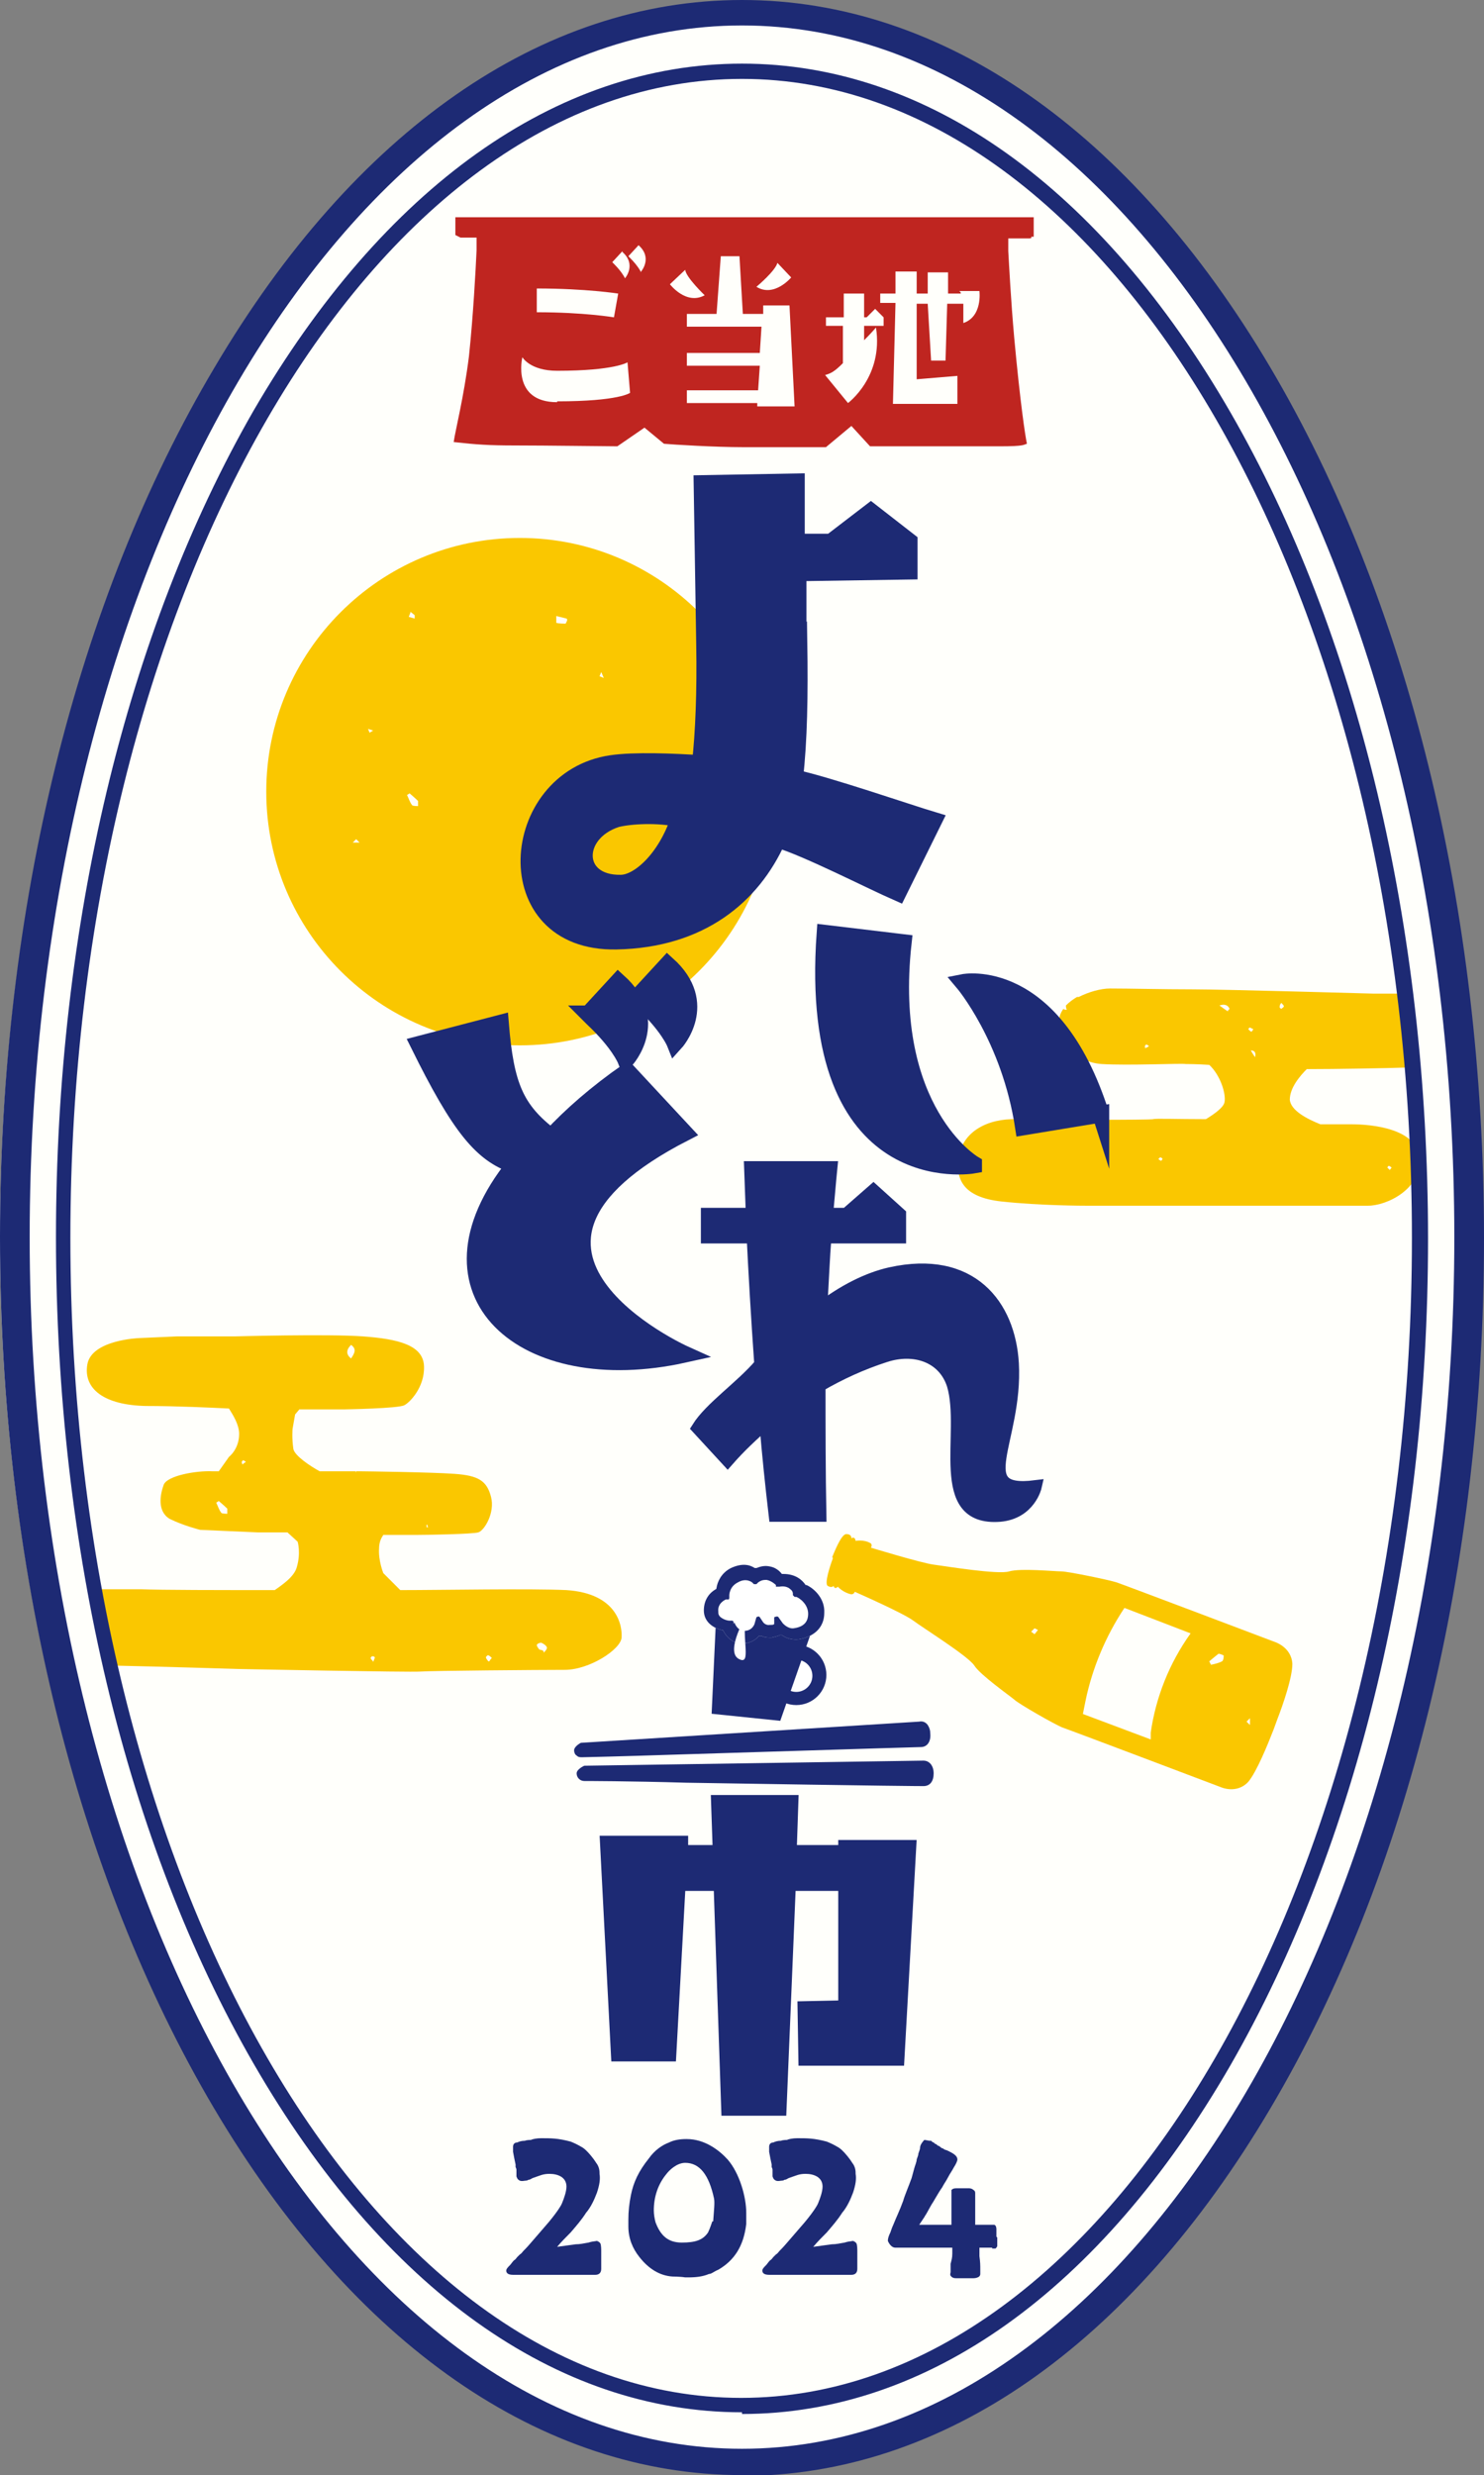 <?xml version="1.0" encoding="UTF-8"?>
<svg id="_レイヤー_2" data-name="レイヤー 2" xmlns="http://www.w3.org/2000/svg" viewBox="0 0 17.5 29.17">
  <rect x="0" y="0" width="17.5" height="29.17" fill="#808080" stroke="none"/>
  <defs>
    <style>
      .cls-1, .cls-2, .cls-3, .cls-4, .cls-5 {
        stroke-width: 0px;
      }

      .cls-1, .cls-6, .cls-7 {
        fill: #1d2a74;
      }

      .cls-2 {
        fill: #bf2520;
      }

      .cls-3 {
        fill: #fff;
      }

      .cls-6 {
        stroke-width: .2px;
      }

      .cls-6, .cls-7 {
        stroke: #1d2a74;
        stroke-miterlimit: 10;
      }

      .cls-4 {
        fill: #fffffb;
      }

      .cls-5 {
        fill: #fac700;
      }

      .cls-7 {
        stroke-width: .15px;
      }
    </style>
  </defs>
  <g id="TOPheader">
    <g>
      <ellipse class="cls-4" cx="8.74" cy="14.59" rx="8.74" ry="14.57"/>
      <path class="cls-5" d="M6.13,6.34c-1.65,0-2.99,1.34-2.99,2.99s1.34,2.99,2.99,2.99,2.99-1.34,2.99-2.99-1.34-2.99-2.99-2.99ZM4.84,7.21l.05.04v.04s-.07-.02-.07-.02l.02-.05ZM4.16,9.93l.04-.04.04.04h-.08ZM4.36,8.64l-.02-.05.06.02-.05.03ZM4.92,9.5s-.05,0-.06-.01c-.03-.04-.04-.08-.06-.12l.03-.02s.07.06.1.09c0,.01,0,.04,0,.06ZM6.67,7.35s-.09,0-.11-.01v-.08s.12.03.12.03c.02.01,0,.04-.01.06ZM7.07,7.97l.02-.05.03.07-.05-.02Z"/>
      <g>
        <path class="cls-1" d="M6.87,20.71s0,0,0,0c0,0,.46-.01,1.06-.03,2.59-.08,2.89-.09,2.93-.09h0c.07,0,.12-.06.11-.16,0-.04-.01-.07-.03-.1-.02-.03-.06-.05-.1-.04l-3.99.25s-.08.04-.08.09c0,.02.01.05.03.06.02.02.04.02.06.02Z"/>
        <path class="cls-1" d="M10.88,20.75h0l-3.99.06s-.09.04-.09.09c0,.05.04.09.09.09,0,0,.53,0,1.2.02,2.46.04,2.76.04,2.8.04h0c.08,0,.12-.06.12-.15,0-.09-.05-.15-.12-.15Z"/>
      </g>
      <path class="cls-5" d="M16.59,11.71c-.22,0-.4,0-.4,0,0,0-1.76-.05-2.12-.05s-.74-.01-.98-.01c-.11,0-.25.04-.37.1,0,0,.01,0,.02,0-.01,0-.03,0-.04,0-.05.03-.09.06-.13.1,0,.01,0,.03.01.05-.02,0-.03,0-.04-.01-.03.04-.05.09-.05.14,0,.23.19.49.5.51.31.02.95-.01.99,0,.01,0,.13,0,.28.01.13.12.2.34.18.44-.01.06-.12.14-.22.2-.34,0-.6-.01-.62,0-.04.01-1.26.01-1.61,0-.35-.01-.63.15-.68.43-.05.27.04.49.5.54.46.05.98.05,1.01.05h3.31c.23,0,.63-.2.61-.55-.02-.36-.56-.41-.81-.41-.05,0-.18,0-.36,0-.15-.06-.35-.16-.36-.29,0-.14.12-.28.2-.36.36,0,.92-.01,1.23-.02l-.07-.87ZM13.51,12.36s-.01-.02-.01-.03c0,0,.01-.02.02-.02,0,0,.02.01.03.02-.02.01-.03.02-.04.02ZM13.69,13.68s-.02-.01-.03-.02c0,0,.02-.02.02-.02,0,0,.02,0,.03.02-.01.01-.02.03-.02.02ZM16.38,13.74s.02.01.03.02c-.01.02-.02.02-.02.03,0,0-.02-.02-.03-.03,0,0,.01-.02.02-.02ZM14.48,11.92s-.06-.04-.1-.07q.09-.03.12.04l-.02.02ZM14.74,12.11s.02.01.04.02c-.01.02-.02.02-.02.03-.01,0-.03-.02-.04-.03,0,0,.01-.02.02-.02ZM14.8,12.46s-.04-.06-.05-.08q.07,0,.05.08ZM15.11,11.89s-.02-.01-.02-.02c0-.01,0-.03.02-.05.02.02.03.03.03.04,0,.01-.02.02-.03.03Z"/>
      <path class="cls-5" d="M1.34,19.63c.51.01,1.48.04,1.48.04,0,0,2.02.04,2.14.03s1.41-.02,1.7-.02.66-.24.67-.38-.05-.52-.65-.56c-.44-.02-1.46,0-1.96,0l-.2-.2s-.06-.15-.05-.29c0-.08.03-.13.05-.16.19,0,.34,0,.38,0,.14,0,.67-.01.74-.03.07-.02.2-.23.15-.42-.05-.19-.15-.25-.43-.27-.28-.02-1.07-.03-1.1-.03,0,0-.02,0-.06,0,0,0,0,.01,0,.02,0,0,0-.02-.01-.02-.09,0-.24,0-.42,0-.11-.06-.29-.18-.31-.26-.02-.13-.01-.24-.01-.24l.03-.17.05-.06h.53s.65-.01.71-.05c.06-.03.24-.21.23-.46-.01-.25-.31-.32-.72-.35s-1.51,0-1.51,0h-.68s-.45.02-.45.02c0,0-.56.02-.61.31-.05.29.2.48.69.49.36,0,.78.02.98.03.05.08.12.19.12.3,0,.18-.12.27-.12.27l-.12.17s-.07,0-.07,0c-.19-.01-.54.05-.58.16s-.08.31.07.4c.16.08.36.13.36.13l.68.03s.15,0,.35,0l.12.11s.04.13-.01.3c-.03.11-.16.2-.26.27-.64,0-1.34,0-1.58-.01-.14,0-.33,0-.52,0l.19.91ZM5.04,17.97s0,.02.01.03c0,0-.01,0-.02,0,0-.01,0-.02,0-.03,0,0,.02,0,.02,0ZM4.14,15.85c.07.05.04.1,0,.16q-.09-.07,0-.16ZM2.67,17.84s-.05,0-.06-.01c-.03-.04-.04-.08-.06-.12l.03-.02s.07.06.1.09c0,.01,0,.04,0,.06ZM2.86,17.26s-.01-.02-.01-.03c0,0,.01-.02.02-.02,0,0,.02.01.03.02-.02.01-.03.02-.04.03ZM4.4,19.58s-.03-.03-.03-.04c0,0,.01-.02.02-.02.01,0,.03,0,.03.02,0,0-.01.02-.02.05ZM5.76,19.58s-.03-.03-.03-.05c0,0,.02-.03.03-.02.01,0,.03.02.04.03,0,0-.02.02-.03.04ZM6.41,19.49h0s0,0,0,0c.01-.05-.03-.04-.05-.05-.01-.01-.03-.04-.03-.05,0-.02.04-.03.05-.03.03.01.07.04.07.06,0,.02-.03.05-.05.07,0,0,0,0,0,0Z"/>
      <path class="cls-6" d="M9.42,7.56c.01.64,0,1.17-.05,1.61.38.08,1.34.41,1.64.5l-.42.85c-.32-.14-1.08-.53-1.42-.63-.3.67-.91,1.18-1.9,1.2-1.44.03-1.29-1.91-.06-2.09.27-.04.74-.02,1.05,0,.04-.36.06-.85.05-1.41l-.03-1.89,1.11-.02v.71s.41,0,.41,0l.47-.36.45.35v.35s-1.31.02-1.31.02v.82ZM8.02,9.65c-.26-.06-.59-.04-.75,0-.52.17-.51.77.05.76.21,0,.53-.28.69-.76Z"/>
      <g>
        <path class="cls-1" d="M7.07,26.41s-.07,0-.13.02c-.06.01-.1.02-.15.02l-.22.03c.05-.06.11-.12.16-.17.06-.07.13-.15.18-.23.06-.07.1-.16.13-.24.03-.09.04-.16.03-.22,0-.03,0-.08-.04-.13-.03-.05-.11-.15-.16-.18-.05-.03-.09-.05-.14-.07-.15-.04-.23-.04-.35-.04-.05,0-.1.01-.12.02h0s-.05,0-.07.01c-.04,0-.07.01-.09.02-.04,0-.05.03-.05.05,0,.01,0,.03,0,.04,0,0,0,.01,0,.02.01.06.02.1.03.15v.03s.01.02.01.03c0,.01,0,.02,0,.03h0s0,.02,0,.03c0,0,0,0,0,.02.01.03.02.04.04.05.03.01.05,0,.07,0,0,0,.02,0,.03-.01.02,0,.03-.01.05-.02.09-.03.12-.05.2-.05.1,0,.2.04.2.15,0,.06-.03.14-.05.19-.01.03-.06.11-.16.23l-.19.22s-.06.07-.08.09c0,0-.01.01-.02.02-.02.02-.03.04-.05.05-.01.01-.02.02-.03.03-.01.01-.02.03-.04.04-.02.02-.03.04-.05.06-.02.02-.04.04-.04.06,0,.02.01.05.08.05,0,0,.01,0,.02,0,0,0,.01,0,.02,0h.42s.08,0,.11,0h.11s.07,0,.1,0c.02,0,.05,0,.06,0,.09,0,.1,0,.13,0,.04,0,.07-.02.07-.07,0-.04,0-.1,0-.14v-.08s0-.06-.01-.08c-.02-.03-.05-.03-.07-.03Z"/>
        <path class="cls-1" d="M8.09,25.21c-.07,0-.14.01-.2.04-.08.03-.17.09-.24.19-.12.15-.18.28-.21.43-.02.1-.03.19-.03.29,0,.03,0,.05,0,.08,0,.14.05.26.13.36.11.14.24.22.39.23h0s.09,0,.15.01h.04c.09,0,.17-.01.24-.04.03,0,.06-.03.11-.05.19-.11.3-.28.33-.54,0-.04,0-.09,0-.13,0-.19-.08-.47-.22-.63-.1-.11-.27-.24-.48-.24ZM8.4,26.18s-.03.09-.05.13h0c-.06.09-.15.12-.31.12s-.25-.08-.31-.24c-.01-.04-.02-.09-.02-.14,0-.16.05-.31.15-.43.03-.04.12-.13.22-.13.17,0,.28.14.34.42.01.05,0,.13-.01.27Z"/>
        <path class="cls-1" d="M10.09,26.41s-.07,0-.13.02c-.06.01-.1.02-.15.02l-.22.03c.05-.06.11-.12.16-.17.06-.07.13-.15.18-.23.06-.07.1-.16.13-.24.03-.09.04-.16.03-.22,0-.03,0-.08-.04-.13-.03-.05-.11-.15-.16-.18-.05-.03-.09-.05-.14-.07-.15-.04-.23-.04-.35-.04-.05,0-.1.01-.12.02h0s-.05,0-.07.01c-.04,0-.07.01-.09.02-.04,0-.05.03-.05.05,0,.01,0,.03,0,.04,0,0,0,.01,0,.02.01.06.02.1.03.15v.03s.01.02.01.03c0,.01,0,.02,0,.03h0s0,.02,0,.03c0,0,0,0,0,.02.01.03.02.04.04.05.03.01.05,0,.07,0,0,0,.02,0,.03-.01.02,0,.03-.01.05-.02.09-.03.12-.05.2-.05.1,0,.2.04.2.15,0,.06-.03.14-.05.19-.01.03-.06.11-.16.23l-.19.22s-.06.07-.08.09c0,0-.01.01-.02.02-.02.02-.03.04-.05.05-.01.01-.02.02-.03.03-.01.01-.02.03-.04.04-.02.02-.03.04-.05.06-.02.02-.04.04-.04.06,0,.02.01.05.08.05,0,0,.01,0,.02,0,0,0,.01,0,.02,0h.42s.08,0,.11,0h.11s.07,0,.1,0c.02,0,.05,0,.06,0,.09,0,.1,0,.13,0,.04,0,.07-.02.07-.07,0-.04,0-.1,0-.14v-.08s0-.06-.01-.08c-.02-.03-.05-.03-.07-.03Z"/>
        <path class="cls-1" d="M11.75,26.36s0-.02,0-.03v-.06s0-.05-.03-.05c-.01,0-.02,0-.05,0h-.17s0,0,0-.01h0s0-.04,0-.06c0,0,0-.02,0-.03,0-.04,0-.14,0-.19,0-.01,0-.05,0-.08,0-.01,0-.03-.02-.04-.01-.01-.03-.02-.05-.02h0c-.06,0-.13,0-.15,0-.02,0-.04,0-.06.02h0s0,.03,0,.05c0,.05,0,.2,0,.26,0,.03,0,.07,0,.1h-.08s-.18,0-.18,0c-.04,0-.09,0-.12,0,0,0,0,0,0,0,.02-.03.04-.06.06-.09.01-.02.02-.03.03-.05l.05-.09c.04-.06.08-.14.13-.21.02-.04.05-.08.07-.12.02-.04.05-.08.07-.12.02-.03.04-.07.04-.09,0-.04-.04-.07-.13-.11-.01,0-.03-.01-.04-.02-.02,0-.03-.02-.05-.03-.01,0-.02-.01-.03-.02-.01,0-.02-.01-.03-.02-.01,0-.02-.01-.03-.02,0,0-.01,0-.02,0h0s-.05-.01-.06-.01h0s-.05.05-.05.09c0,.02-.01.04-.02.07,0,.02-.01.04-.02.07,0,.03-.02.07-.03.11-.01.04-.02.07-.03.11-.04.11-.08.2-.1.27h0c-.04.11-.08.19-.12.29-.01.02-.02.05-.03.08-.02.04-.03.07-.03.1h0s.03.08.09.08c.05,0,.11,0,.16,0,.03,0,.05,0,.08,0h.17s.18,0,.18,0c.02,0,.04,0,.08,0v.07c0,.05-.01.08-.02.12,0,.01,0,.03,0,.04v.06s-.01.03,0,.04c.02.03.05.03.07.03h.2s.08,0,.08-.05c0,0,0-.03,0-.05,0-.05,0-.09-.01-.16,0-.04,0-.08,0-.1.03,0,.05,0,.07,0h.08s0,.01,0,.01c.02,0,.03,0,.04,0h0s.02-.02.02-.03h0s0-.04,0-.06c0-.01,0-.03,0-.04Z"/>
      </g>
      <polygon class="cls-7" points="9.96 21.76 9.96 21.82 9.8 21.82 9.32 21.82 9.34 21.23 8.46 21.23 8.48 21.82 8.04 21.82 8.04 21.71 7.15 21.71 7.28 24.22 7.9 24.22 8.01 22.21 8.49 22.21 8.58 24.86 9.2 24.86 9.31 22.21 9.78 22.21 9.96 22.21 9.96 23.65 9.48 23.66 9.49 24.27 10.59 24.27 10.73 21.76 9.96 21.76"/>
      <circle class="cls-7" cx="9.39" cy="19.74" r=".28"/>
      <circle class="cls-3" cx="9.39" cy="19.75" r=".19"/>
      <polygon class="cls-7" points="9.15 20.2 9.5 19.2 8.52 19.05 8.47 20.13 9.15 20.2"/>
      <path class="cls-7" d="M12.21,17.52s-.07.31-.42.34c-.78.06-.38-.97-.55-1.54-.11-.34-.46-.45-.8-.34-.28.09-.54.21-.78.35,0,.49,0,1.01.01,1.53h-.53c-.04-.34-.08-.72-.11-1.09-.16.14-.31.28-.45.44l-.35-.38c.15-.24.51-.48.74-.75-.04-.56-.07-1.09-.09-1.5h-.54v-.27h.53l-.02-.55h.95s-.02.2-.05.55h.23l.32-.28.31.28v.27h-.88c-.02.24-.03.52-.05.84.26-.2.55-.35.82-.41.95-.21,1.4.37,1.44,1.06.05.91-.53,1.55.27,1.45Z"/>
      <g>
        <path class="cls-6" d="M4.94,12.31l.96-.25c.06.74.18,1.02.6,1.34.23-.25.54-.52.9-.77l.67.72c-2.71,1.39,0,2.61,0,2.61-1.89.42-3.21-.72-2-2.23-.39-.13-.65-.45-1.13-1.42Z"/>
        <path class="cls-6" d="M7.52,11.75l.35-.38c.51.46.09.92.09.92,0,0-.08-.2-.39-.49l-.05-.05Z"/>
        <path class="cls-6" d="M6.94,11.95l.35-.38c.51.46.09.92.09.92,0,0-.08-.2-.39-.49l-.05-.05Z"/>
      </g>
      <path class="cls-6" d="M11.48,13.73s-1.97.35-1.75-2.73l.92.11c-.22,1.99.83,2.61.83,2.61ZM12.98,13.13l-.91.15c-.16-1.05-.71-1.7-.71-1.7,0,0,1.06-.21,1.62,1.55Z"/>
      <path class="cls-1" d="M8.75,28.43c-2.19,0-4.23-1.46-5.76-4.11-1.5-2.6-2.33-6.06-2.33-9.74s.83-7.13,2.33-9.74C4.52,2.21,6.56.75,8.75.75s4.23,1.46,5.76,4.11c1.5,2.6,2.33,6.06,2.33,9.74s-.83,7.13-2.33,9.74c-1.53,2.65-3.57,4.11-5.76,4.11ZM8.75.93C4.38.93.83,7.06.83,14.59s3.55,13.67,7.91,13.67,7.91-6.13,7.91-13.67S13.11.93,8.75.93Z"/>
      <path class="cls-1" d="M8.75,29.17c-2.36,0-4.58-1.54-6.23-4.33C.9,22.1,0,18.45,0,14.58S.9,7.07,2.53,4.33C4.18,1.54,6.39,0,8.75,0s4.58,1.54,6.23,4.33c1.62,2.74,2.52,6.39,2.52,10.26s-.89,7.51-2.52,10.26c-1.65,2.79-3.86,4.33-6.23,4.33ZM8.75.3C4.12.3.35,6.71.35,14.58s3.77,14.28,8.4,14.28,8.4-6.41,8.4-14.28S13.39.3,8.75.3Z"/>
      <path class="cls-2" d="M12.19,2.79s0-.01,0-.02c0-.01,0-.02,0-.04,0,0,0-.01,0-.02,0-.05,0-.1,0-.15h-6.82s0,0,0,.01c0,0,0,.02,0,.03,0,0,0,0,0,0,0,0,0,.01,0,.02,0,0,0,.02,0,.02,0,.01,0,.02,0,.04,0,0,0,0,0,0,0,0,0,.02,0,.03,0,.02,0,.04,0,.06t.06.03s.03,0,.04,0c0,0,0,0,.01,0,.03,0,.06,0,.09,0,.02,0,.03,0,.05,0v.15h0c-.01.22-.04.78-.09,1.25-.06.48-.16.87-.18,1.01.27.03.42.04.72.04.37,0,1.1.01,1.21.01l.32-.22.23.19c.11.01.6.04.93.04.52,0,.89,0,.98,0l.3-.25.22.24s.2,0,.27,0c.14,0,.06,0,.36,0,.08,0,.16,0,.22,0,.09,0,.16,0,.22,0,.06,0,.13,0,.22,0h0c.07,0,.15,0,.24,0,.3,0,.28-.02.32-.03-.02-.09-.08-.49-.15-1.25-.04-.45-.06-.85-.07-1.02h0v-.15s.01,0,.02,0c.02,0,.05,0,.07,0,0,0,.02,0,.03,0,0,0,0,0,.01,0,.02,0,.04,0,.05,0,.02,0,.04,0,.05,0,.03,0,.05,0,.04-.02ZM7.34,2.97c.17.15.03.31.03.31,0,0-.03-.07-.13-.17l-.02-.02.12-.13ZM6.33,3.4c.58,0,.96.06.96.06l-.05.28s-.35-.06-.91-.06v-.28ZM6.57,4.74c-.54,0-.41-.53-.41-.53,0,0,.09.16.41.16.68,0,.83-.1.83-.1l.03.36s-.13.1-.86.1ZM7.56,3.21s-.03-.07-.13-.17l-.02-.02.12-.13c.17.15.03.31.03.31ZM9.16,3.09l.17.18s-.2.24-.41.11c0,0,.23-.19.25-.29ZM7.9,3.35l.18-.17c.01.09.23.3.23.3-.22.12-.41-.13-.41-.13ZM8.93,4.8v-.05s-.83,0-.83,0v-.15h.84l.02-.29h-.86v-.15h.86l.02-.31h-.88v-.15h.35l.05-.68h.22l.04.68h.24v-.1h.31l.06,1.19h-.44ZM10.42,3.84h-.23v.17c.09-.09.14-.15.14-.15.09.58-.33.89-.33.89l-.27-.33c.07-.02.11-.04.21-.14v-.44s-.11,0-.11,0h-.09v-.1h.21v-.28h.24v.28h.03l.1-.1.1.1v.1ZM11.36,3.81s0-.12,0-.23h-.19l-.02.67h-.17l-.04-.67h-.13v.89s.48-.04.48-.04v.33s-.76,0-.76,0l.03-1.19h-.18v-.11h.18v-.26s.25,0,.25,0v.26h.13v-.25s.24,0,.24,0v.25s.15,0,.15,0c0-.01,0-.02-.02-.03h.24s.04.31-.2.38Z"/>
      <path class="cls-5" d="M9.81,18.36c.03-.07.11-.28.17-.28.06,0,.06.04.06.05,0,0,.04-.03.05.03,0,0,.1-.02.18.03,0,0,.02.02,0,.05,0,0,.59.18.74.2.15.02.76.12.89.08.13-.04.54,0,.62,0,.07,0,.56.1.65.13.09.03,1.86.7,1.86.7,0,0,.2.06.21.26,0,.16-.11.48-.18.66l-.04.11c-.07.18-.2.5-.3.62-.14.15-.33.06-.33.06,0,0-1.77-.67-1.86-.7-.08-.03-.52-.28-.57-.33-.06-.05-.4-.29-.47-.4-.07-.11-.6-.44-.72-.53-.12-.09-.69-.34-.69-.34-.01.03-.04.03-.04.03-.1-.02-.16-.09-.16-.09-.04.04-.05-.01-.05-.01,0,0-.02.03-.07,0-.04-.03.03-.24.06-.32v-.02Z"/>
      <path class="cls-3" d="M14.43,19.52s0,.05-.02.06c-.04.02-.08.03-.13.04l-.02-.04s.07-.06.11-.09c.01,0,.04.01.06.02Z"/>
      <polygon class="cls-3" points="13.43 19.94 13.49 19.93 13.47 19.88 13.43 19.94"/>
      <polygon class="cls-3" points="12.24 19.21 12.2 19.19 12.16 19.23 12.2 19.26 12.24 19.21"/>
      <polygon class="cls-3" points="14.74 20.33 14.74 20.25 14.7 20.29 14.74 20.33"/>
      <path class="cls-3" d="M8.72,19.37c-.1-.02-.16-.09-.19-.15,0,0,0-.01-.02-.01-.09-.02-.21-.09-.21-.23,0-.13.07-.21.14-.25,0,0,.01,0,.01-.02.01-.06.05-.17.17-.23.13-.06.22-.04.28,0,0,0,.01,0,.02,0,.05-.02.1-.03.15-.02.07.01.12.05.15.09,0,0,.01,0,.02,0,.14,0,.22.07.26.13,0,0,0,0,.01,0,.09.04.22.16.21.33,0,.17-.12.28-.3.31-.09.01-.16-.02-.2-.05,0,0-.02,0-.02,0-.02.01-.06.02-.1.03-.05,0-.08,0-.12-.02,0,0-.02,0-.03,0-.04.05-.11.09-.2.09-.01,0-.03,0-.04,0Z"/>
      <g>
        <path class="cls-1" d="M8.72,19.37c-.1-.02-.16-.09-.19-.15,0,0,0-.01-.02-.01-.09-.02-.21-.09-.21-.23,0-.13.07-.21.14-.25,0,0,.01,0,.01-.02.01-.06.05-.17.17-.23.13-.06.22-.04.28,0,0,0,.01,0,.02,0,.05-.02.1-.03.15-.02.07.01.12.05.15.09,0,0,.01,0,.02,0,.14,0,.22.07.26.13,0,0,0,0,.01,0,.09.04.22.16.21.33,0,.17-.12.28-.3.31-.09.01-.16-.02-.2-.05,0,0-.02,0-.02,0-.02.01-.06.02-.1.03-.05,0-.08,0-.12-.02,0,0-.02,0-.03,0-.04.05-.11.09-.2.09-.01,0-.03,0-.04,0ZM8.66,19.12s.03.1.12.1c.09,0,.12-.08.12-.09l.02-.07s.03-.02.04,0l.04.06s0,0,0,0c0,0,.03.04.08.03.03,0,.04,0,.05-.01,0,0,0,0,0-.01v-.07s.04-.02.05,0l.05.07s0,0,0,0c0,0,.06.07.13.06.15-.02.17-.11.17-.17,0-.12-.11-.19-.14-.2h-.02s-.01-.01-.02-.02v-.02s0,0,0,0c0,0,0-.03-.03-.05-.03-.03-.08-.04-.13-.03h-.02s-.02,0-.02,0v-.02s-.05-.05-.11-.06c-.03,0-.06,0-.1.03l-.02.02s-.02,0-.03,0l-.02-.02s-.07-.06-.17,0c-.1.05-.1.15-.1.15v.03s0,.02-.01.02h-.03s-.1.04-.09.14c0,.03,0,.06.06.09.04.02.07.02.07.02h.03s.02,0,.02.02v.02Z"/>
        <path class="cls-3" d="M8.8,19.04s-.25.42-.09.51.03-.24.09-.51Z"/>
      </g>
      <path class="cls-4" d="M14.04,19.25h0c-.25.35-.41.75-.47,1.17v.08s-.8-.3-.8-.3l.03-.15c.08-.39.24-.77.46-1.1h0s.78.3.78.3Z"/>
    </g>
  </g>
</svg>